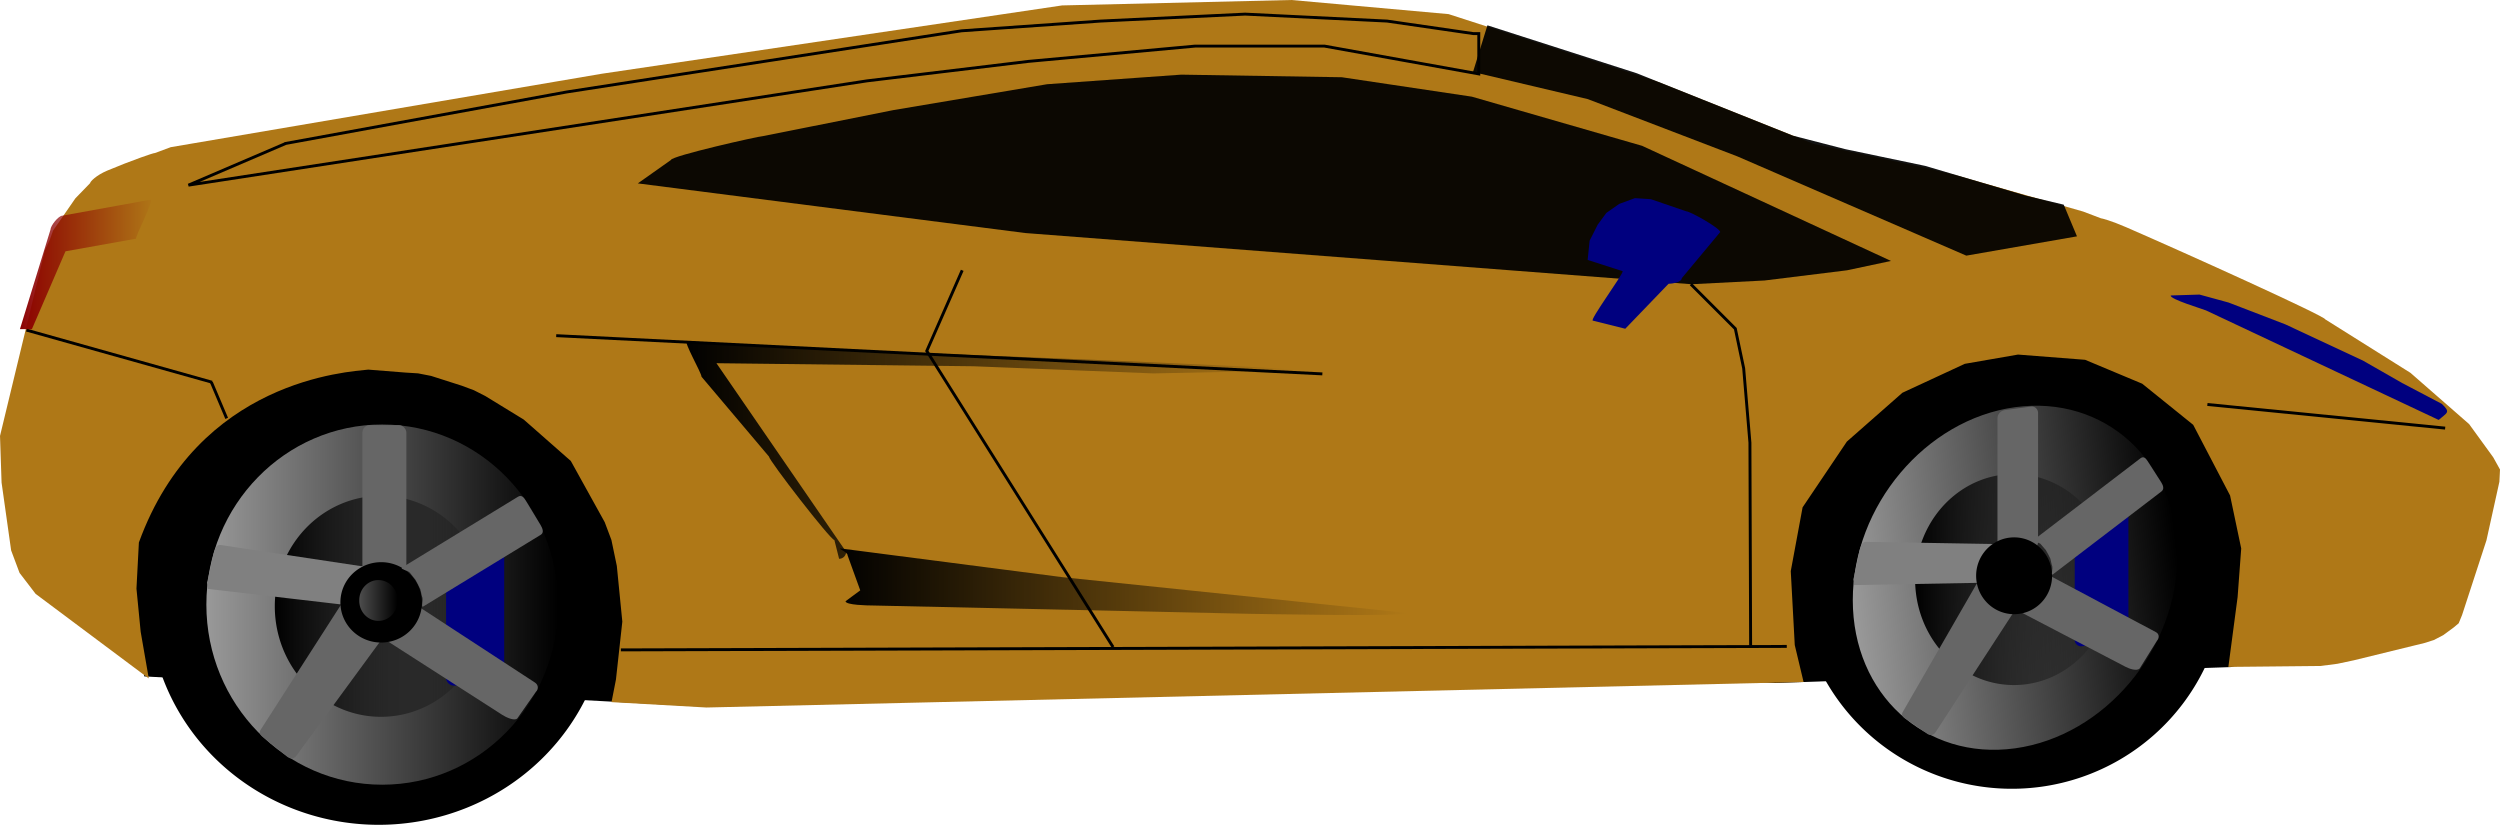 <?xml version="1.0"?><svg width="853.84" height="281.703" xmlns="http://www.w3.org/2000/svg" xmlns:xlink="http://www.w3.org/1999/xlink">
 <defs>
  <linearGradient id="linearGradient28457">
   <stop stop-color="black" id="stop28459" offset="0"/>
   <stop stop-color="black" stop-opacity="0" id="stop28461" offset="1"/>
  </linearGradient>
  <linearGradient id="linearGradient23063">
   <stop stop-color="#8b0000" id="stop23065" offset="0"/>
   <stop stop-color="#8b0000" stop-opacity="0" id="stop23067" offset="1"/>
  </linearGradient>
  <linearGradient id="linearGradient21958">
   <stop stop-color="black" id="stop21960" offset="0"/>
   <stop stop-color="black" stop-opacity="0" id="stop21962" offset="1"/>
  </linearGradient>
  <linearGradient id="linearGradient13486">
   <stop stop-color="#4d4d4d" id="stop13488" offset="0"/>
   <stop stop-color="#4d4d4d" stop-opacity="0" id="stop13490" offset="1"/>
  </linearGradient>
  <linearGradient id="linearGradient11682">
   <stop stop-color="black" id="stop11684" offset="0"/>
   <stop stop-color="black" stop-opacity="0" id="stop11686" offset="1"/>
  </linearGradient>
  <linearGradient id="linearGradient10789">
   <stop stop-color="#999" id="stop10791" offset="0"/>
   <stop stop-color="#999" stop-opacity="0" id="stop10793" offset="1"/>
  </linearGradient>
  <linearGradient y2="764.365" x2="110.175" y1="764.365" x1="-7.598" gradientTransform="matrix(1.02,0,0,1.032,-7.498,1276.327)" gradientUnits="userSpaceOnUse" id="linearGradient26660" xlink:href="#linearGradient10789"/>
  <linearGradient y2="773.719" x2="88.093" y1="773.719" x1="26" gradientUnits="userSpaceOnUse" id="linearGradient26662" xlink:href="#linearGradient11682"/>
  <linearGradient y2="861.693" x2="76.933" y1="861.693" x1="64.111" gradientUnits="userSpaceOnUse" id="linearGradient26664" xlink:href="#linearGradient13486"/>
  <linearGradient y2="764.365" x2="110.175" y1="764.365" x1="-7.598" gradientTransform="matrix(0.941,-0.13,0,0.977,554.216,1315.592)" gradientUnits="userSpaceOnUse" id="linearGradient26666" xlink:href="#linearGradient10789"/>
  <linearGradient y2="773.719" x2="88.093" y1="773.719" x1="26" gradientUnits="userSpaceOnUse" id="linearGradient26668" xlink:href="#linearGradient11682"/>
  <linearGradient y2="1651.558" x2="353.795" y1="1651.558" x1="144.919" gradientTransform="translate(3.799,360.918)" gradientUnits="userSpaceOnUse" id="linearGradient26670" xlink:href="#linearGradient21958"/>
  <linearGradient y2="1588.078" x2="-35.931" y1="1588.078" x1="-80.719" gradientTransform="translate(-2,0)" gradientUnits="userSpaceOnUse" id="linearGradient26672" xlink:href="#linearGradient23063"/>
  <linearGradient gradientUnits="userSpaceOnUse" y2="1696.419" x2="393.248" y1="1696.419" x1="199.226" id="linearGradient28463" xlink:href="#linearGradient28457"/>
  <linearGradient y2="764.365" x2="110.175" y1="764.365" x1="-7.598" gradientTransform="matrix(1.02,0,0,1.032,-7.498,1276.327)" gradientUnits="userSpaceOnUse" id="linearGradient28505" xlink:href="#linearGradient10789"/>
  <linearGradient y2="773.719" x2="88.093" y1="773.719" x1="26" gradientUnits="userSpaceOnUse" id="linearGradient28507" xlink:href="#linearGradient11682"/>
  <linearGradient y2="861.693" x2="76.933" y1="861.693" x1="64.111" gradientUnits="userSpaceOnUse" id="linearGradient28509" xlink:href="#linearGradient13486"/>
  <linearGradient y2="764.365" x2="110.175" y1="764.365" x1="-7.598" gradientTransform="matrix(0.941,-0.13,0,0.977,554.216,1315.592)" gradientUnits="userSpaceOnUse" id="linearGradient28511" xlink:href="#linearGradient10789"/>
  <linearGradient y2="773.719" x2="88.093" y1="773.719" x1="26" gradientUnits="userSpaceOnUse" id="linearGradient28513" xlink:href="#linearGradient11682"/>
  <linearGradient y2="1651.558" x2="353.795" y1="1651.558" x1="144.919" gradientTransform="translate(3.799,360.918)" gradientUnits="userSpaceOnUse" id="linearGradient28515" xlink:href="#linearGradient21958"/>
  <linearGradient y2="1588.078" x2="-35.931" y1="1588.078" x1="-80.719" gradientTransform="translate(-2,0)" gradientUnits="userSpaceOnUse" id="linearGradient28517" xlink:href="#linearGradient23063"/>
  <linearGradient y2="1696.419" x2="393.248" y1="1696.419" x1="199.226" gradientUnits="userSpaceOnUse" id="linearGradient28519" xlink:href="#linearGradient28457"/>
  <linearGradient y2="0.5" x2="1" y1="0.5" x1="0" id="linearGradient28572" xlink:href="#linearGradient10789"/>
  <linearGradient y2="-Infinity" x2="1" y1="-Infinity" x1="0" id="linearGradient28574" xlink:href="#linearGradient11682"/>
  <linearGradient y2="Infinity" x2="1" y1="Infinity" x1="0" id="linearGradient28576" xlink:href="#linearGradient13486"/>
  <linearGradient y2="0.435" x2="1" y1="0.565" x1="0" id="linearGradient28578" xlink:href="#linearGradient10789"/>
  <linearGradient y2="-Infinity" x2="1" y1="-Infinity" x1="0" id="linearGradient28580" xlink:href="#linearGradient11682"/>
  <linearGradient y2="0.5" x2="1" y1="0.5" x1="-0" id="linearGradient28582" xlink:href="#linearGradient21958"/>
  <linearGradient y2="0.5" x2="1.004" y1="0.5" x1="0" id="linearGradient28584" xlink:href="#linearGradient23063"/>
  <linearGradient y2="0.509" x2="1" y1="0.509" x1="0" id="linearGradient28586" xlink:href="#linearGradient28457"/>
 </defs>
 <g>
  <title>Layer 1</title>
  <path fill="black" id="rect28521" d="m545.924,112.395l242.148,11.397c1.329,0 22.344,14.367 22.344,15.695l20.895,70.236l-69.453,18.111l-155.648,5.438l-60.286,-3.104c-1.329,0 -2.398,-1.07 -2.398,-2.398l0,-112.977c0,-1.329 1.07,-2.398 2.398,-2.398z"/>
  <path fill="black" id="rect28524" d="m36.92,124.642l205.895,0c1.373,0 2.479,1.106 2.479,2.479l0,111.866c0,1.373 -1.106,2.479 -2.479,2.479l-193.547,-10.448l-14.826,-103.897c0,-1.373 1.106,-2.479 2.479,-2.479z"/>
  <path fill="black" id="path1899" d="m207.813,205.483a78.476,76.22 0 1 1 -156.952,0a78.476,76.22 0 1 1 156.952,0z"/>
  <path fill="url(#linearGradient28572)" d="m190.617,206.49c0,33.957 -26.911,61.515 -60.068,61.515c-33.158,0 -60.068,-27.559 -60.068,-61.515c0,-33.957 26.911,-61.515 60.068,-61.515c33.158,0 60.068,27.559 60.068,61.515z" id="path3673"/>
  <path fill="url(#linearGradient28574)" id="path5468" d="m166.396,207.077a36.271,37.743 0 1 1 -72.542,0a36.271,37.743 0 1 1 72.542,0z"/>
  <rect fill="#666" id="rect3675" width="15.017" height="51.712" x="123.767" y="145.193" ry="2.532"/>
  <path fill="gray" d="m70.884,198.304l2.091,-9.386c0.472,-1.352 0.85,-2.971 2.258,-2.807l48.07,7.247c1.407,0.165 0.889,-0.392 0.418,0.96l-3.494,10.014c-0.472,1.352 -1.984,2.308 -3.392,2.143l-45.886,-5.348c-0.037,-2.504 -0.536,-1.472 -0.065,-2.824z" id="rect3681"/>
  <path fill="#666" d="m119.317,210.8l8.139,5.899c1.127,0.817 3.686,0.555 2.878,1.695l-29.145,39.761c-0.807,1.14 -1.937,1.141 -3.064,0.324l-7.711,-6.246c-1.127,-0.817 -2.241,-1.786 -1.434,-2.927l27.632,-43.009c0.807,-1.14 1.578,3.684 2.705,4.501z" id="rect5459"/>
  <rect fill="#00007f" id="rect5477" width="19.861" height="48.526" x="152.347" y="185.632" ry="2.532"/>
  <path fill="#666" d="m131.617,215.089l7.51,-7.419c1.014,-1.001 2.788,-1.182 3.979,-0.405l39.585,25.844c1.191,0.777 1.333,2.209 0.319,3.211l-6.329,9.042c-1.014,1.002 -3.969,-0.441 -5.16,-1.219l-41.765,-26.824c-1.19,-0.777 0.847,-1.229 1.861,-2.23z" id="rect5461"/>
  <path fill="black" id="path3685" d="m144.112,205.729a13.927,13.725 0 1 1 -27.854,0a13.927,13.725 0 1 1 27.854,0z"/>
  <path fill="#666" d="m179.629,171.058l4.992,8.244c0.717,1.201 1.246,2.629 0.059,3.354l-40.012,24.414c-1.187,0.725 0.187,-2.109 -0.529,-3.31l-0.548,-2.448l-0.789,-1.629l-0.876,-1.645l-1.75,-2.215c-0.717,-1.201 -3.91,-1.343 -2.723,-2.068l39.467,-24.108c1.187,-0.725 1.993,0.21 2.709,1.411z" id="rect5474"/>
  <path fill="url(#linearGradient28576)" id="path12599" d="m135.779,205.087a6.54,6.886 0 1 1 -13.079,0a6.54,6.886 0 1 1 13.079,0z"/>
  <path fill="black" d="m759.53,186.553a72.421,72.184 0 1 1 -144.842,19.946a72.421,72.184 0 1 1 144.842,-19.946z" id="path13500"/>
  <path fill="url(#linearGradient28578)" id="path13502" d="m743.66,189.691c0,32.158 -24.834,61.677 -55.433,65.891c-30.599,4.214 -55.434,-18.466 -55.434,-50.624c0,-32.158 24.834,-61.677 55.434,-65.891c30.599,-4.214 55.433,18.466 55.433,50.624z"/>
  <path fill="url(#linearGradient28580)" d="m721.308,193.325a33.472,35.744 0 1 1 -66.945,9.219a33.472,35.744 0 1 1 66.945,-9.219z" id="path13504"/>
  <rect fill="#666" ry="2.398" y="234.047" x="688.403" height="48.973" width="13.989" id="rect13506" transform="matrix(0.991 -0.136 0 1 0 0)"/>
  <path fill="gray" id="path13508" d="m633.166,197.154l1.929,-9.155c0.435,-1.34 0.785,-2.922 2.084,-2.945l44.361,0.755c1.299,-0.023 0.821,-0.484 0.385,0.856l-3.224,9.928c-0.435,1.34 -1.831,2.438 -3.13,2.461l-42.345,0.767c-0.034,-2.367 -0.495,-1.326 -0.06,-2.666z"/>
  <path fill="#666" id="path13510" d="m677.862,202.834l7.511,4.552c1.04,0.63 3.401,0.057 2.656,1.24l-26.897,41.36c-0.745,1.183 -1.787,1.327 -2.827,0.696l-7.116,-4.935c-1.04,-0.631 -2.068,-1.407 -1.323,-2.59l25.5,-44.243c0.745,-1.183 1.456,3.289 2.496,3.919z"/>
  <rect fill="#00007f" ry="2.398" y="272.344" x="715.028" height="45.956" width="18.502" id="rect13512" transform="matrix(0.991 -0.136 0 1 0 0)"/>
  <path fill="#666" id="path13514" d="m689.212,205.332l6.93,-7.98c0.936,-1.077 2.573,-1.474 3.672,-0.889l36.531,19.445c1.099,0.585 1.23,1.923 0.294,3l-5.841,9.368c-0.936,1.077 -3.663,0.086 -4.762,-0.499l-38.543,-20.096c-1.099,-0.585 0.782,-1.271 1.717,-2.349z"/>
  <path fill="black" d="m700.744,194.879a12.852,12.998 0 1 1 -25.705,3.54a12.852,12.998 0 1 1 25.705,-3.54z" id="path13516"/>
  <path fill="#666" id="path13518" d="m733.52,157.532l4.607,7.173c0.661,1.046 1.15,2.331 0.055,3.169l-36.925,28.206c-1.095,0.837 0.173,-2.021 -0.489,-3.067l-0.506,-2.249l-0.728,-1.443l-0.808,-1.446l-1.615,-1.875c-0.661,-1.046 -3.609,-0.774 -2.513,-1.612l36.422,-27.847c1.095,-0.838 1.839,-0.055 2.5,0.992z"/>
  <path fill="#af7817" d="m52.94,52.258l5.381,-1.994l147.218,-25.079l157.195,-23.331l78.336,-1.854l53.674,4.822l70.835,22.904l53.854,21.432l39.842,8.516l4.913,1.278l4.816,1.182l42.47,12.119l6.054,2.303c0.281,0 3.4,0.775 8.704,3.081c20.353,8.851 67.938,30.371 67.938,31.449l29.106,18.269l20.019,17.491l8.219,11.326l2.327,4.189l-0.211,4.177l-4.415,19.985l-8.33,25.533l-1.157,2.818l-1.687,1.416l-3.59,2.641l-3.219,1.669l-3.177,1.01l-24.167,5.915l-5.572,1.184l-5.768,0.749l-31.485,0.324l3.156,-23.845l1.233,-16.61l-3.802,-18.094l-12.596,-24.135l-17.409,-14.041l-19.516,-8.169l-22.909,-1.786l-18.176,3.161l-21.309,9.885l-18.965,16.672l-15.126,22.461l-4.037,21.785l1.364,25.245l3.012,12.615l-374.701,8.718l-32.43,-1.836l1.511,-7.709l2.179,-19.787l-1.877,-19.019l-1.848,-8.867l-2.286,-6.078l-11.58,-20.906l-16.072,-14.138l-13.123,-8.041l-3.928,-1.995l-4.137,-1.537l-10.467,-3.346l-4.442,-0.87l-4.276,-0.265l-12.751,-1.014c-6.688,0.766 -58.076,3.346 -78.325,59.048l-0.827,15.754l1.437,14.73l2.772,15.949l-38.648,-28.889l-5.486,-7.157l-2.876,-7.676l-3.269,-23.18l-0.532,-15.931l15.283,-63.286l1.727,-3.725l1.094,-3.086l7.645,-11.054l5.03,-5.188c0,-0.503 2.036,-2.661 5.863,-4.28c3.693,-1.563 8.171,-3.288 11.509,-4.488c2.54,-0.913 4.42,-1.521 4.79,-1.521z" id="rect13524"/>
  <path fill="none" fill-rule="evenodd" stroke="black" stroke-width="1px" d="m212.051,221.963l398.198,-1.187" id="path15488"/>
  <path fill="none" fill-rule="evenodd" stroke="black" stroke-width="1px" d="m597.901,220.538l-0.237,-69.334l-2.137,-25.407l-2.849,-13.535l-15.197,-15.197" id="path15490"/>
  <path fill="none" fill-rule="evenodd" stroke="black" stroke-width="1px" d="m380.163,221.013l-63.636,-101.152l12.11,-27.544" id="path15492"/>
  <path fill="none" fill-rule="evenodd" stroke="black" stroke-width="1px" d="m189.968,114.637l261.666,13.06" id="path15494"/>
  <path fill="none" fill-rule="evenodd" stroke="black" stroke-width="1px" d="m9.034,112.737l63.398,17.809" id="path15496"/>
  <path fill="none" fill-rule="evenodd" stroke="black" stroke-width="1px" d="m72.195,130.546l5.224,12.347" id="path15502"/>
  <path fill="none" fill-rule="evenodd" stroke="black" stroke-width="1px" d="m753.904,138.144l81.207,8.073" id="path15504"/>
  <path fill="black" fill-opacity="0.929" d="m260.569,46.49l44.545,-8.887l52.494,-8.839l45.822,-3.272l54.855,0.887l44.406,6.635l58.161,16.793l84.993,39.314l-15.017,3.195l-28.177,3.483l-24.953,1.276l-227.508,-17.483l-132.36,-16.957l11.318,-7.994c0,-1.359 30.063,-8.152 31.422,-8.152z" id="rect15506"/>
  <path fill="black" fill-opacity="0.924" d="m630.204,50.934l27.305,5.719l34.565,10.209l12.758,3.037l4.525,10.822l-37.796,6.59l-78.19,-33.902l-51.07,-19.557l-39.215,-9.265l4.924,-15.942l51.068,16.395l53.239,21.282l17.887,4.612z" id="rect16394"/>
  <path fill="#00007f" d="m542.24,88.773l0.674,-6.575l2.749,-5.451l2.958,-4.029l4.417,-3.087l5.34,-1.958l5.45,0.359l12.086,4.144c1.329,0 11.599,5.759 11.599,7.088l-13.119,15.743c0,1.329 -3.207,1.923 -4.535,1.923l-14.775,15.351l-11.059,-2.767c-1.329,0 10.186,-15.554 10.186,-16.882l-11.971,-3.858z" id="rect18367"/>
  <path fill="url(#linearGradient28582)" d="m234.632,116.536l52.428,3.087c1.329,0 156.263,5.581 156.263,6.91l-49.405,1.003l-61.452,-2.446l-87.772,-1.04l44.289,64.409c0,1.329 -1.07,2.398 -2.398,2.398l-1.615,-6.411c-1.329,0 -22.344,-27.189 -22.344,-28.517l-23.032,-27.259c0,-1.329 -6.291,-12.134 -4.963,-12.134z" id="rect20185"/>
  <path fill="url(#linearGradient28584)" id="rect22175" d="m21.305,73.659l30.108,-5.461c1.329,0 -4.963,11.992 -4.963,13.321l-24.087,4.313l-11.474,26.604l-4.081,-0.026l10.435,-33.978c0,-1.329 2.732,-4.773 4.06,-4.773z"/>
  <path fill="#00007f" id="rect23071" d="m833.968,137.936c3.128,3.001 1.807,2.941 -1.075,5.487l-79.448,-37.397c-1.219,-0.529 -12.577,-3.895 -12.048,-5.114l9.816,-0.306l9.921,2.716l19.394,7.457l26.478,12.361l13.395,7.663l13.569,7.134z"/>
  <path fill="url(#linearGradient28586)" d="m287.144,187.319l75.713,9.808l118.019,12.251c0,1.329 -52.595,0.261 -53.924,0.261l-129.123,-2.849c-1.329,0 -9.047,-0.12 -9.047,-1.448l5.021,-3.714l-4.308,-11.91c0,-1.329 -3.679,-2.398 -2.351,-2.398z" id="rect26674"/>
  <path fill="none" fill-rule="evenodd" stroke="black" stroke-width="1px" d="m97.602,48.988l-33.242,14.247l231.748,-35.617l55.088,-6.648l56.987,-5.224l44.165,0l52.713,9.498l0,-13.772c-0.633,0 -1.266,0 -1.9,0l-29.443,-4.274l-48.439,-2.374l-49.389,2.374l-47.489,3.324l-134.87,20.895l-95.928,17.571z" id="path28570"/>
 </g>
</svg>